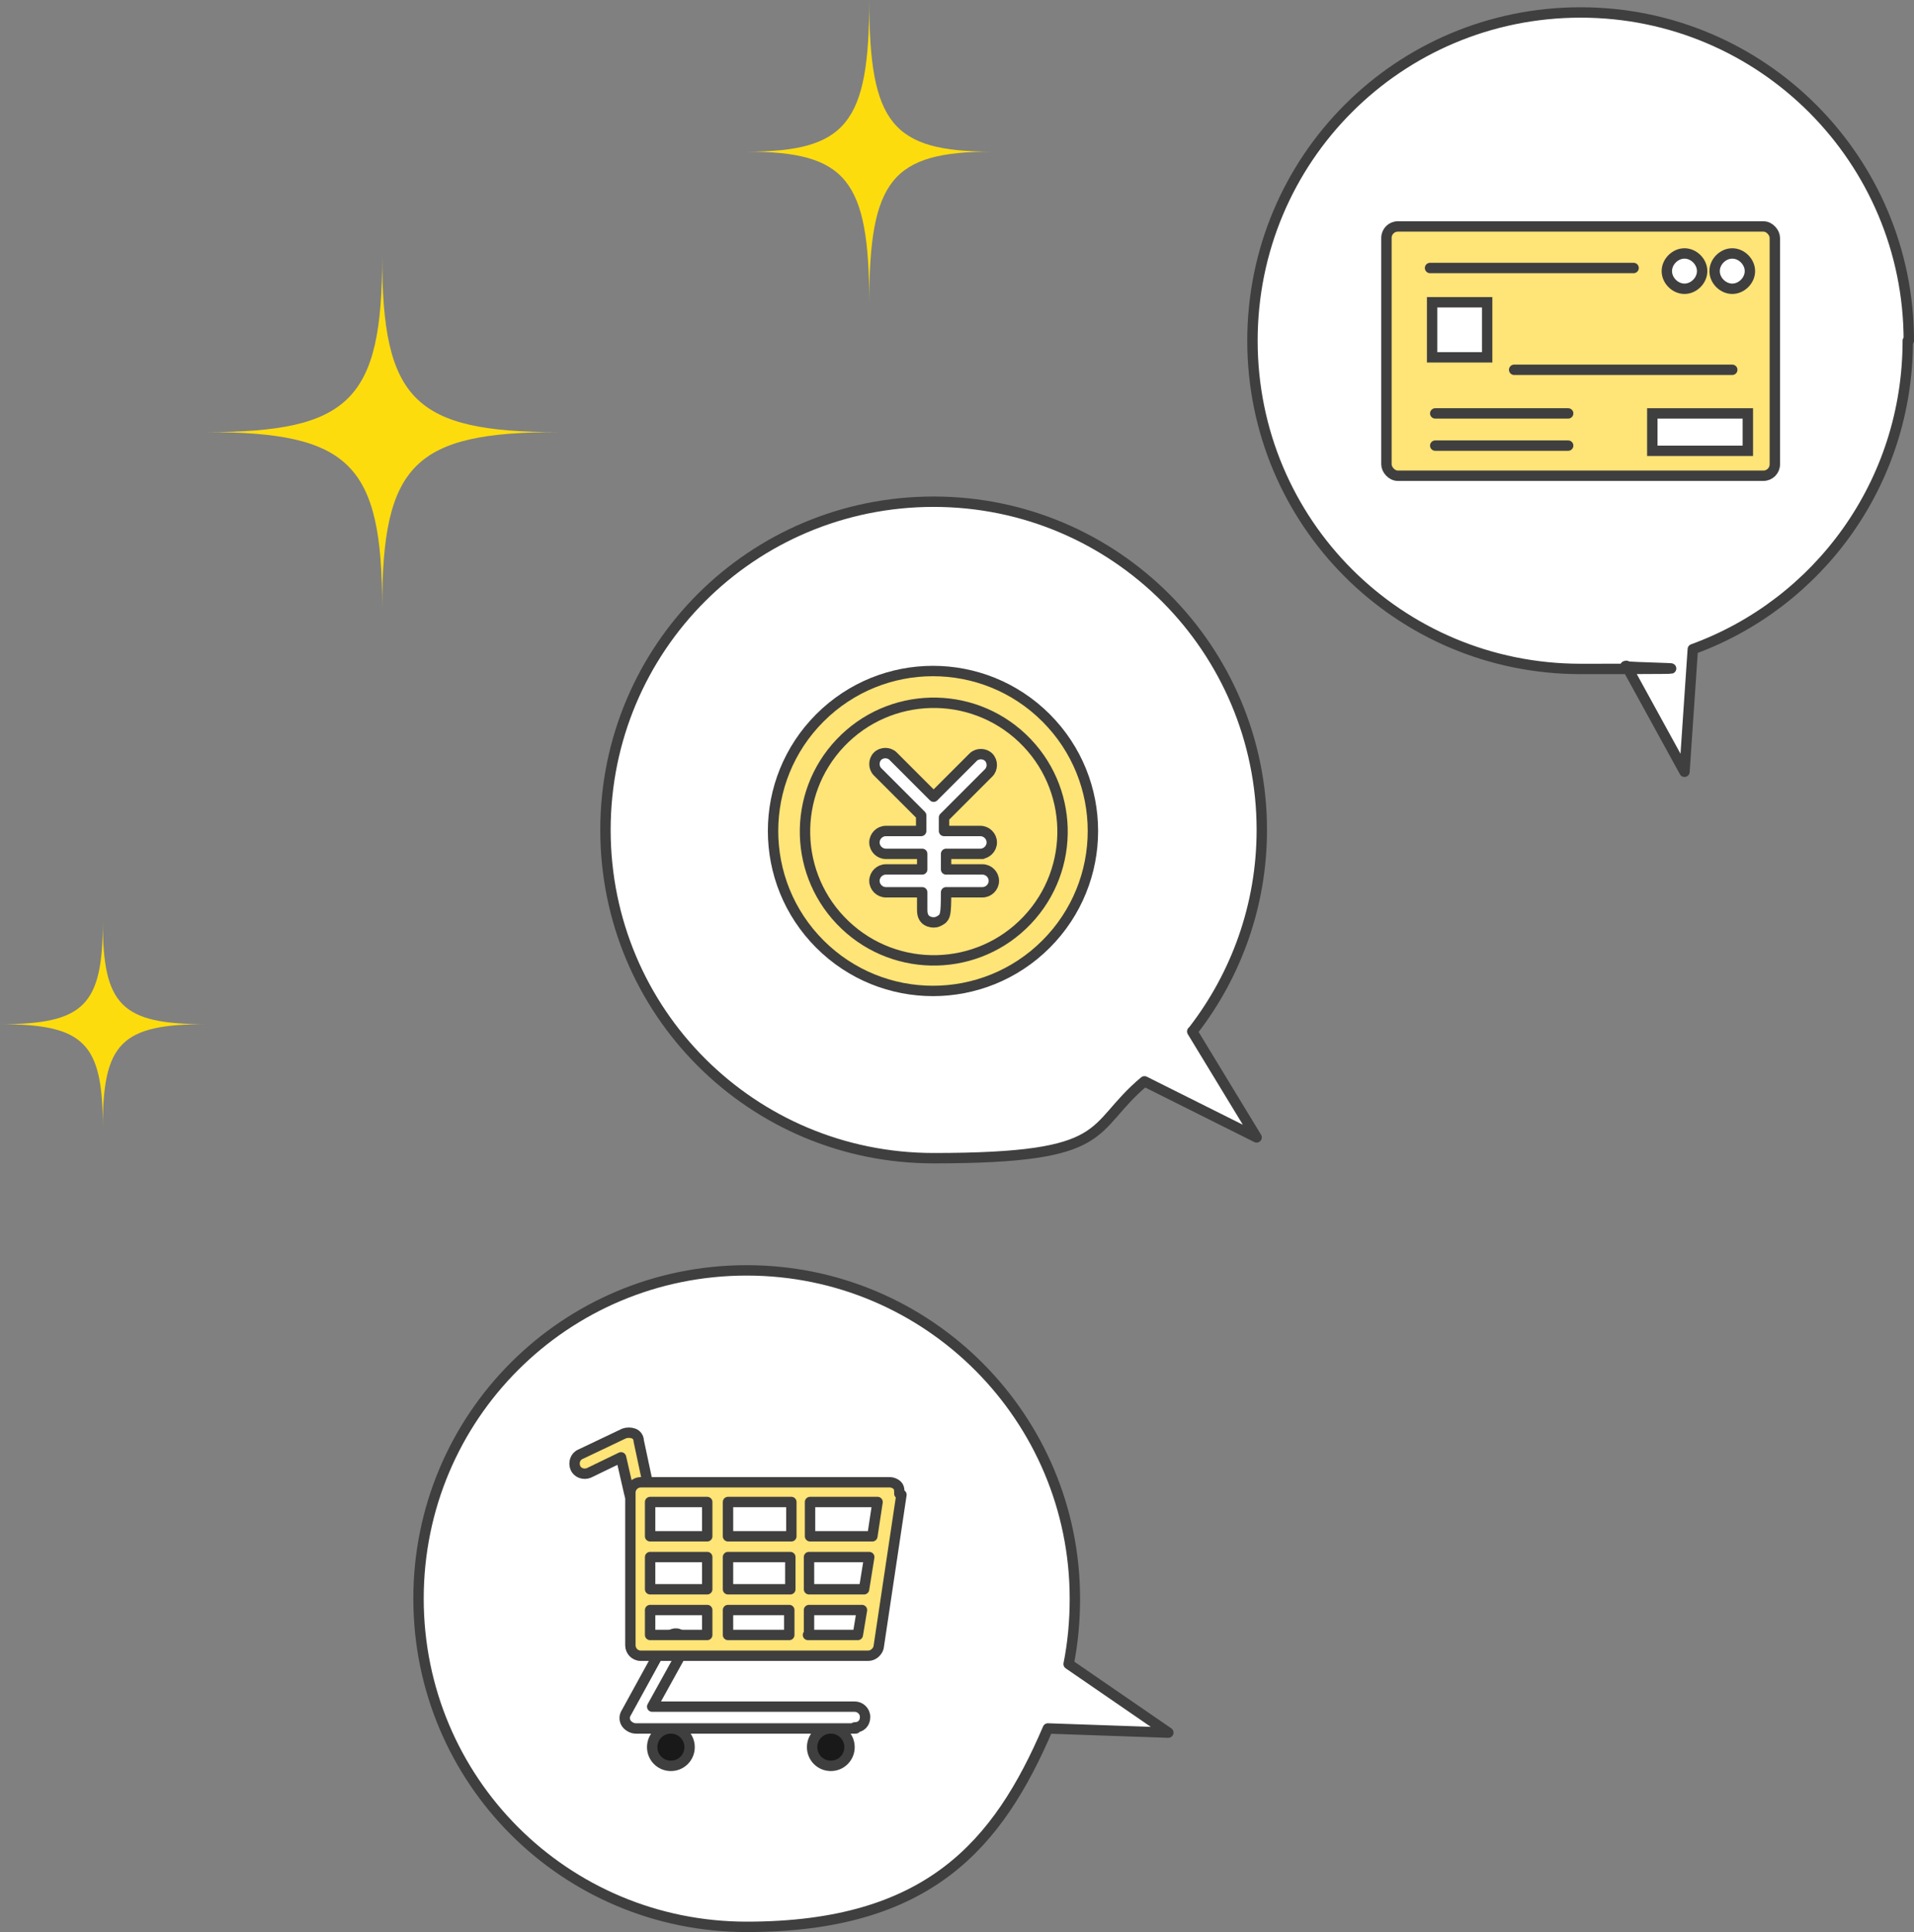 <?xml version="1.0" encoding="UTF-8"?>
<svg id="_レイヤー_1" data-name="レイヤー_1" xmlns="http://www.w3.org/2000/svg" version="1.1" viewBox="0 0 184.3 186">
  <rect x="0" y="0" width="184.3" height="186" fill="#808080" stroke="none"/>
  <!-- Generator: Adobe Illustrator 29.0.1, SVG Export Plug-In . SVG Version: 2.1.0 Build 192)  -->
  <defs>
    <style>
      .st0, .st1, .st2, .st3, .st4, .st5 {
        stroke: #3f3f3f;
      }

      .st0, .st2 {
        fill: #fff;
      }

      .st0, .st3, .st4, .st5 {
        stroke-linecap: round;
        stroke-linejoin: round;
      }

      .st6 {
        fill: #fddc0e;
      }

      .st1, .st2 {
        stroke-miterlimit: 10;
      }

      .st1, .st4 {
        fill: #ffe477;
      }

      .st3 {
        fill: none;
      }

      .st5 {
        fill: #191919;
      }
    </style>
  </defs>
  <path class="st6" d="M36.8,24.7c0,13.8-3.1,16.9-16.9,16.9,13.8,0,16.9,3.1,16.9,16.9,0-13.8,3.1-16.9,16.9-16.9-13.8,0-16.9-3.1-16.9-16.9Z"/>
  <path class="st6" d="M9.9,88.7c0,8.1-1.8,9.9-9.9,9.9,8.1,0,9.9,1.8,9.9,9.9,0-8.1,1.8-9.9,9.9-9.9-8.1,0-9.9-1.8-9.9-9.9Z"/>
  <path class="st6" d="M83.7,0c0,11.9-2.2,14.6-11.8,14.6,9.6,0,11.8,2.7,11.8,14.6,0-11.9,2.2-14.6,11.8-14.6-9.6,0-11.8-2.7-11.8-14.6Z"/>
  <path class="st0" d="M112.5,166.8l-9.6-6.6c.4-2,.6-4.1.6-6.3,0-17.4-14.1-31.6-31.6-31.6s-31.6,14.1-31.6,31.6,14.1,31.6,31.6,31.6,24.2-7.9,29-19.1l11.5.4Z"/>
  <g>
    <path class="st4" d="M61.6,144.6c-.5,0-.9-.3-1-.8l-.8-3.5-3.1,1.5c-.5.2-1.1,0-1.3-.5-.2-.5,0-1.1.5-1.3l4.2-2c.3-.1.6-.1.9,0,.3.1.5.4.5.7l1,4.7c.1.5-.2,1.1-.8,1.2,0,0-.1,0-.2,0Z"/>
    <path class="st5" d="M66.4,168.2c0,1-.8,1.8-1.8,1.8s-1.8-.8-1.8-1.8.8-1.8,1.8-1.8,1.8.8,1.8,1.8Z"/>
    <path class="st5" d="M81.8,168.2c0,1-.8,1.8-1.8,1.8s-1.8-.8-1.8-1.8.8-1.8,1.8-1.8,1.8.8,1.8,1.8Z"/>
    <path class="st0" d="M82.4,166.4h-21.2c-.3,0-.7-.2-.9-.5-.2-.3-.2-.7,0-1l3.9-7.1c.3-.5.9-.7,1.3-.4.5.3.7.9.4,1.3l-3.1,5.6h19.5c.5,0,1,.4,1,1s-.4,1-1,1Z"/>
    <path class="st4" d="M86.6,143.8c0-.3,0-.6-.2-.8-.2-.2-.5-.3-.7-.3h-24c-.5,0-1,.4-1,1v14.7c0,.5.4,1,1,1h21.9c.5,0,.9-.4,1-.8l2.2-14.7ZM70.1,153v-3.1h6v3.1h-6ZM76,155v2.4h-5.9v-2.4h5.9ZM62.6,149.9h5.5v3.1h-5.5v-3.1ZM70.1,147.9v-3.3h6.1v3.3h-6.1ZM78,149.9h5.7l-.5,3.1h-5.3v-3.1ZM84,147.9h-6v-3.3h6.5l-.5,3.3ZM68.1,144.6v3.3h-5.5v-3.3h5.5ZM62.6,155h5.5v2.4h-5.5v-2.4ZM77.9,157.4v-2.4h5.1l-.4,2.4h-4.8Z"/>
  </g>
  <path class="st0" d="M114.9,99.2c4.1-5.3,6.6-12,6.6-19.3,0-17.4-14.1-31.6-31.6-31.6s-31.6,14.1-31.6,31.6,14.1,31.6,31.6,31.6,14.8-2.8,20.3-7.4l10.8,5.4-6.2-10.2Z"/>
  <g>
    <circle class="st1" cx="89.9" cy="80" r="15.4" transform="translate(-30.3 87) rotate(-45)"/>
    <circle class="st3" cx="89.9" cy="80" r="12.4" transform="translate(-30 90.2) rotate(-46.5)"/>
    <path class="st0" d="M94.4,82.2c.6,0,1.1-.5,1.1-1.1s-.5-1.1-1.1-1.1h-3.5c0-.4,0-.9,0-1.3l4.3-4.3c.4-.4.4-1.1,0-1.5-.4-.4-1.1-.4-1.5,0l-3.8,3.8-3.9-3.9c-.4-.4-1.1-.4-1.5,0-.4.4-.4,1.1,0,1.5l4.2,4.2c0,.5,0,1,0,1.5h-3.4c-.6,0-1.1.5-1.1,1.1s.5,1.1,1.1,1.1h3.5c0,.5,0,1,0,1.5h-3.5c-.6,0-1.1.5-1.1,1.1s.5,1.1,1.1,1.1h3.5c0,.8,0,1.4,0,1.6,0,.3,0,.7.3,1,.2.2.5.3.8.3s.5-.1.8-.3c.3-.3.4-.4.4-2.6h3.5c.6,0,1.1-.5,1.1-1.1s-.5-1.1-1.1-1.1h-3.5c0-.5,0-1,0-1.5h3.5Z"/>
  </g>
  <path class="st0" d="M183.8,32.8c0-17.4-14.1-31.6-31.6-31.6s-31.6,14.1-31.6,31.6,14.1,31.6,31.6,31.6,3-.1,4.4-.3l5.6,10.2.8-11.8c12.1-4.4,20.7-16,20.7-29.7Z"/>
  <g>
    <rect class="st1" x="133.5" y="21.8" width="37.4" height="24" rx="1.1" ry="1.1"/>
    <line class="st3" x1="138.2" y1="39.8" x2="151" y2="39.8"/>
    <line class="st3" x1="145.8" y1="35.6" x2="166.8" y2="35.6"/>
    <line class="st3" x1="137.7" y1="25.8" x2="157.3" y2="25.8"/>
    <line class="st3" x1="138.2" y1="42.9" x2="151" y2="42.9"/>
    <rect class="st2" x="137.9" y="29.1" width="5.3" height="5.3"/>
    <path class="st2" d="M163.9,26.1c0,.9-.8,1.7-1.7,1.7s-1.7-.8-1.7-1.7.8-1.7,1.7-1.7,1.7.8,1.7,1.7Z"/>
    <path class="st2" d="M168.5,26.1c0,.9-.8,1.7-1.7,1.7s-1.7-.8-1.7-1.7.8-1.7,1.7-1.7,1.7.8,1.7,1.7Z"/>
    <rect class="st2" x="159.1" y="39.8" width="9.2" height="3.6"/>
  </g>
</svg>